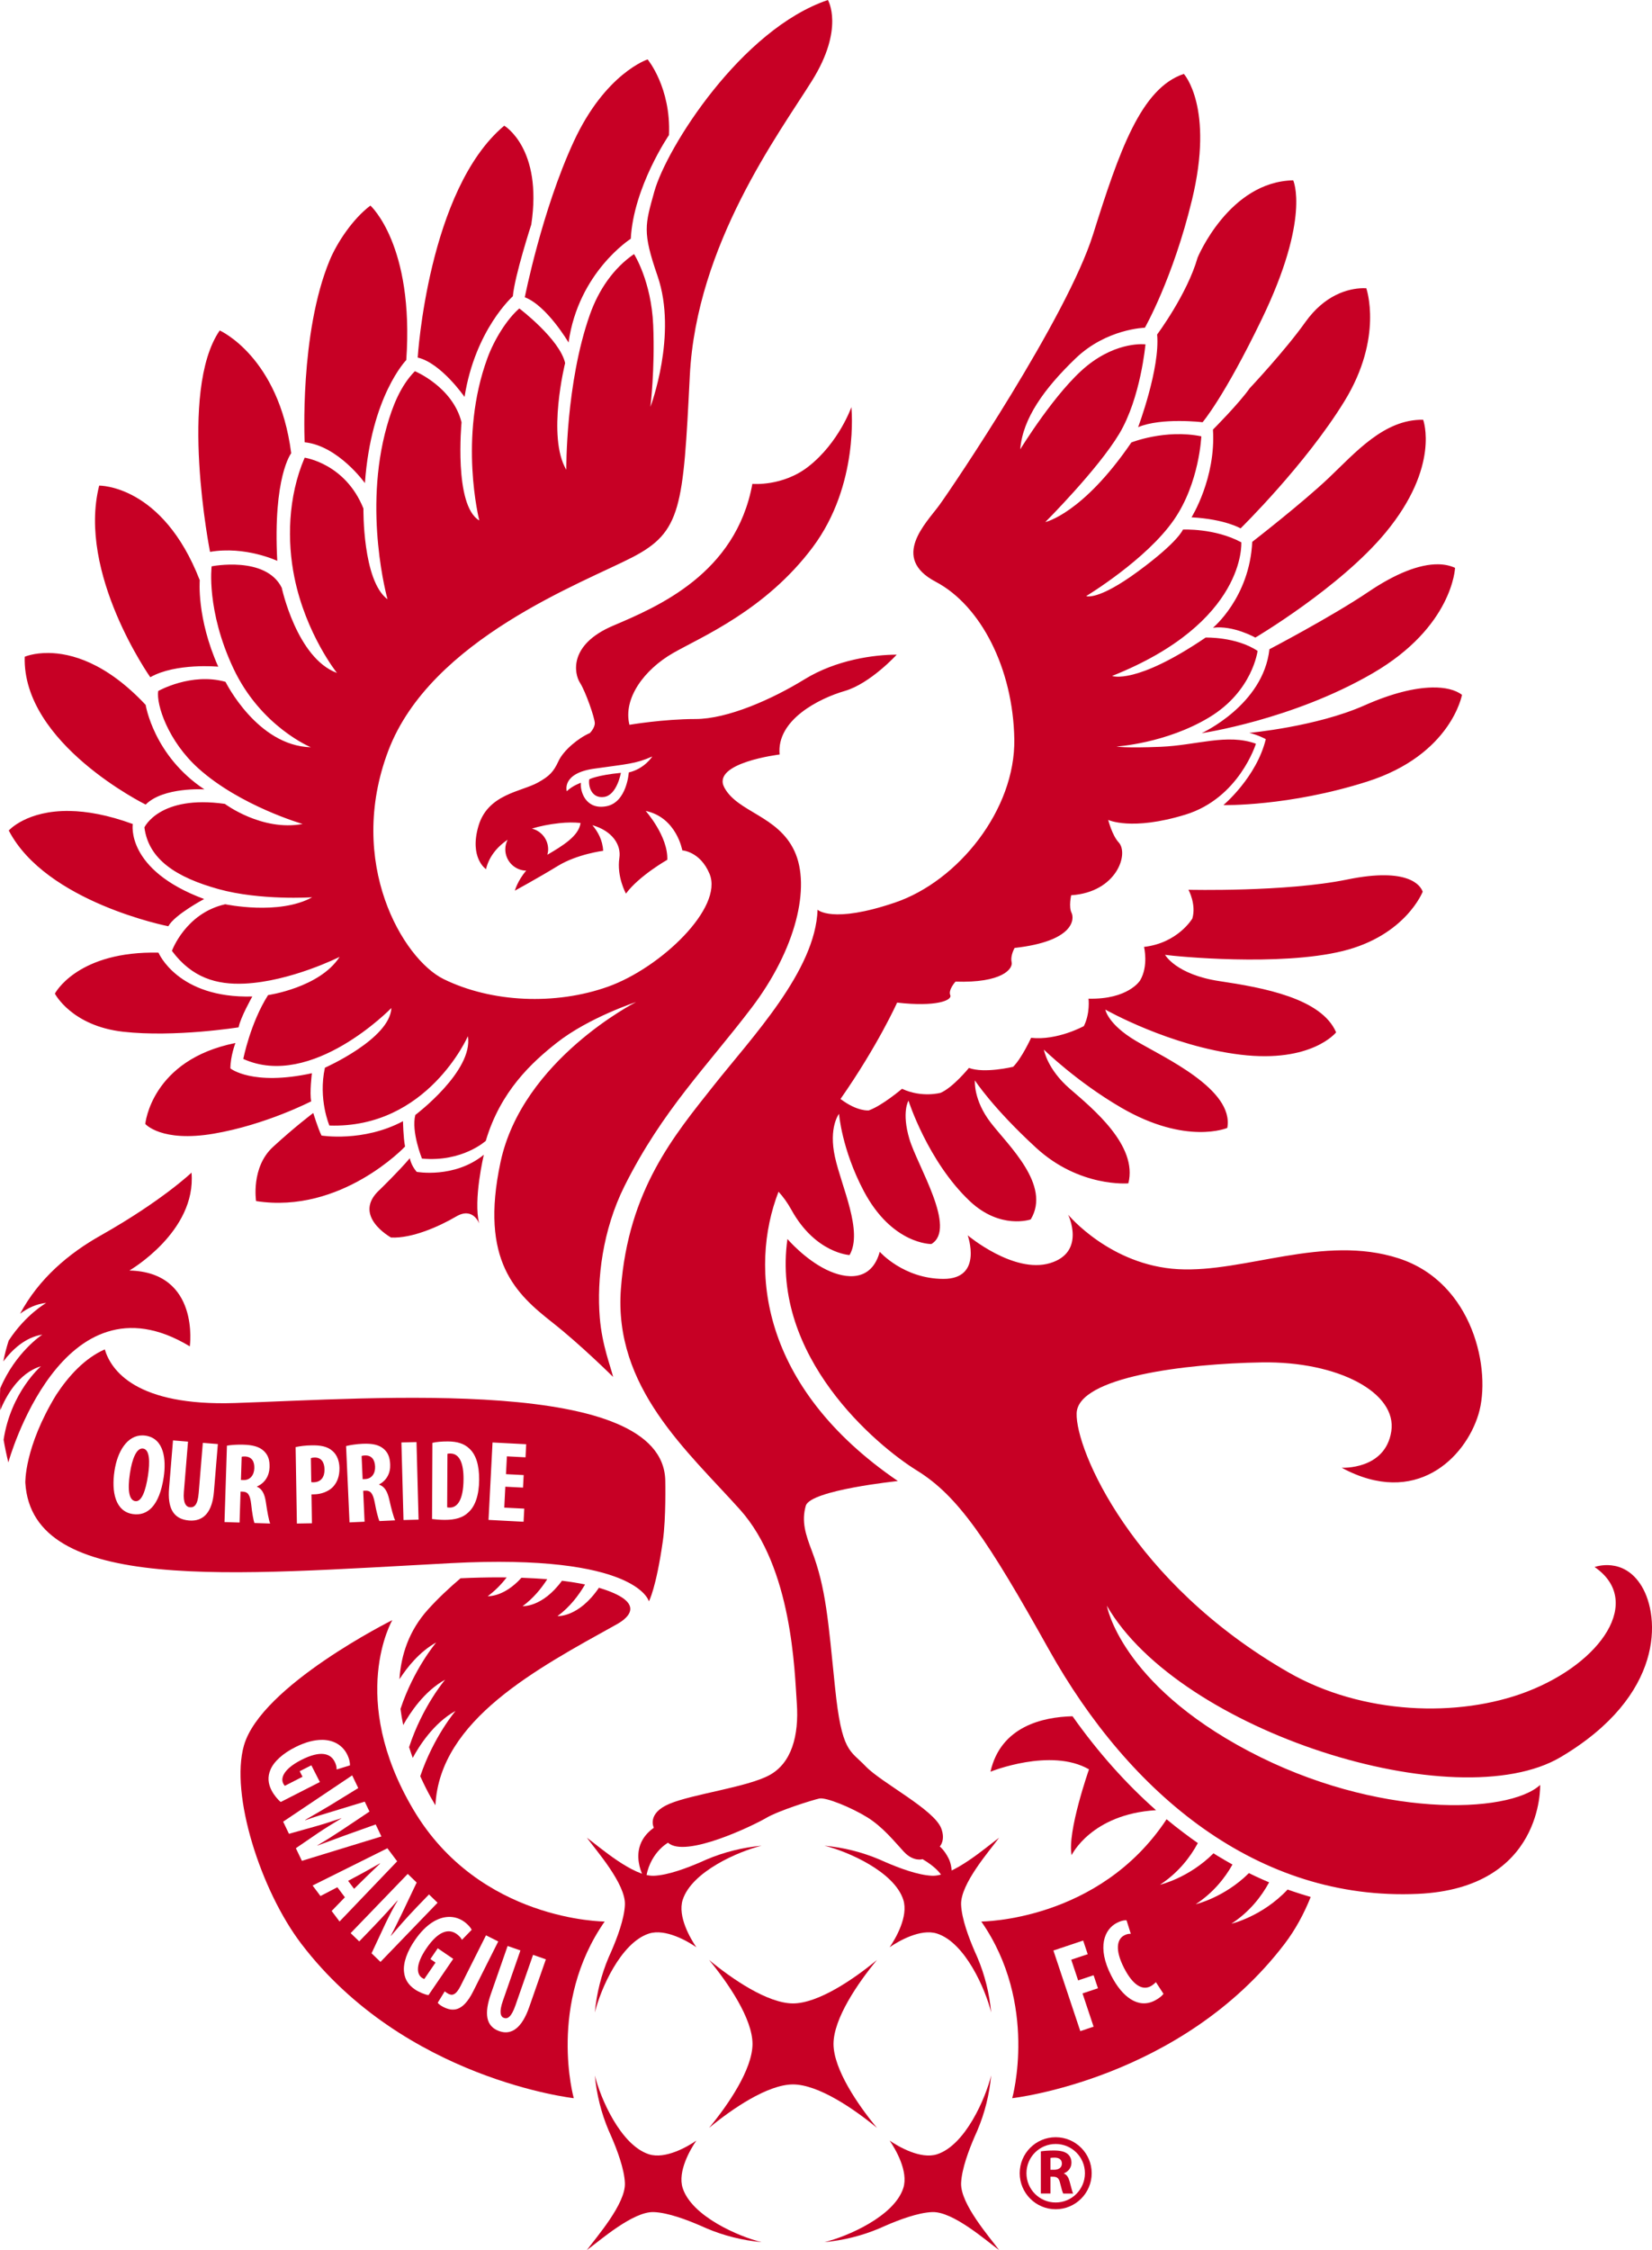 <?xml version="1.0" encoding="UTF-8"?>
<!DOCTYPE svg PUBLIC "-//W3C//DTD SVG 1.1//EN" "http://www.w3.org/Graphics/SVG/1.1/DTD/svg11.dtd">
<!-- Creator: CorelDRAW 2019 (64-Bit) -->
<svg xmlns="http://www.w3.org/2000/svg" xml:space="preserve" width="179.15mm" height="243.942mm" version="1.1" style="shape-rendering:geometricPrecision; text-rendering:geometricPrecision; image-rendering:optimizeQuality; fill-rule:evenodd; clip-rule:evenodd"
viewBox="0 0 178.986 243.717"
 xmlns:xlink="http://www.w3.org/1999/xlink"
 xmlns:xodm="http://www.corel.com/coreldraw/odm/2003">
 <defs>
  <style type="text/css">
   <![CDATA[
    .fil0 {fill:#C70025}
   ]]>
  </style>
 </defs>
 <g id="Layer_x0020_1">
  <g id="_841185584">
   <path class="fil0" d="M42.505 175.481c0,0 -14.223,7.092 -16.077,13.584 -1.509,5.286 1.812,15.691 6.219,21.477 11.196,14.69 29.518,16.721 29.518,16.721 0,0 -2.871,-10.206 3.349,-19.136 0,0 -13.554,0 -20.728,-12.12 -7.178,-12.118 -2.281,-20.526 -2.281,-20.526zm-7.621 12.969l0 0c1.334,0.005 2.252,0.648 2.709,1.542 0.26,0.511 0.336,0.949 0.325,1.222l-1.447 0.446c0.007,-0.244 -0.048,-0.53 -0.218,-0.859 -0.454,-0.889 -1.534,-1.235 -3.607,-0.178 -1.907,0.975 -2.268,1.953 -1.956,2.561 0.062,0.121 0.122,0.206 0.169,0.245l1.919 -0.98 -0.307 -0.601 1.262 -0.641 0.923 1.811 -4.238 2.162c-0.289,-0.218 -0.748,-0.764 -0.996,-1.256 -0.394,-0.77 -0.432,-1.482 -0.133,-2.204 0.363,-0.916 1.381,-1.825 2.758,-2.504 1.087,-0.54 2.037,-0.767 2.836,-0.764zm3.272 3.845l0 0 0.659 1.378 -3.037 1.866c-0.883,0.536 -1.775,1.035 -2.713,1.586l0.015 0.03c1.033,-0.383 1.977,-0.647 3.01,-0.967l3.427 -1.044 0.514 1.074 -2.952 1.974c-0.849,0.555 -1.684,1.105 -2.694,1.688l0.009 0.021c1.093,-0.409 1.99,-0.741 2.965,-1.094l3.345 -1.194 0.619 1.301 -8.614 2.64 -0.655 -1.366 2.429 -1.661c0.699,-0.471 1.57,-1.011 2.503,-1.571l-0.011 -0.019c-1.023,0.341 -1.972,0.659 -2.824,0.893l-2.844 0.798 -0.629 -1.316 7.479 -5.014zm3.817 7.898l0 0 1.057 1.412 -6.241 6.521 -0.856 -1.14 1.435 -1.483 -0.817 -1.088 -1.829 0.952 -0.855 -1.139 8.107 -4.035zm-0.819 1.638l0 0 0.019 0.026c-0.434,0.412 -1.08,1.024 -1.469,1.411l-1.34 1.317 -0.647 -0.862 1.648 -0.887c0.458,-0.245 1.267,-0.709 1.79,-1.006zm3.021 1.139l0 0 0.97 0.936 -1.581 3.321c-0.316,0.652 -0.838,1.728 -1.225,2.438l0.015 0.017c0.618,-0.709 1.619,-1.891 2.757,-3.071l1.367 -1.417 0.93 0.898 -6.183 6.41 -0.969 -0.933 1.515 -3.24c0.345,-0.712 0.876,-1.764 1.313,-2.461l-0.017 -0.017c-0.598,0.672 -1.513,1.7 -2.761,2.994l-1.384 1.437 -0.93 -0.897 6.183 -6.413zm4.41 4.658l0 0c0.074,-0.002 0.148,-0.002 0.221,0.001 0.529,0.023 1.015,0.195 1.429,0.479 0.473,0.323 0.75,0.672 0.871,0.915l-1.056 1.088c-0.111,-0.218 -0.297,-0.442 -0.604,-0.654 -0.825,-0.561 -1.936,-0.346 -3.248,1.577 -1.205,1.767 -1.054,2.799 -0.488,3.185 0.111,0.077 0.202,0.124 0.263,0.131l1.214 -1.776 -0.556 -0.382 0.796 -1.167 1.678 1.148 -2.682 3.929c-0.357,-0.053 -1.022,-0.315 -1.476,-0.625 -0.714,-0.488 -1.089,-1.097 -1.17,-1.872 -0.122,-0.979 0.338,-2.269 1.217,-3.52 1.196,-1.713 2.476,-2.416 3.59,-2.457zm4.071 1.993l0 0 1.325 0.666 -2.722 5.421c-1.153,2.289 -2.269,2.157 -3.232,1.672 -0.271,-0.136 -0.488,-0.303 -0.604,-0.45l0.764 -1.242c0.112,0.1 0.232,0.189 0.402,0.274 0.384,0.192 0.792,0.175 1.309,-0.85l2.759 -5.492zm2.342 1.156l0 0 1.387 0.483 -1.903 5.463c-0.431,1.234 -0.245,1.72 0.117,1.845 0.402,0.143 0.807,-0.097 1.25,-1.366l1.906 -5.464 1.388 0.485 -1.806 5.175c-0.754,2.157 -1.851,3.09 -3.229,2.609 -1.493,-0.522 -1.654,-1.935 -0.92,-4.043l1.81 -5.186z"/>
   <path class="fil0" d="M11.352 146.157c-2.164,0.953 -3.915,2.867 -5.27,4.932 -3.468,5.702 -3.338,9.516 -3.338,9.516 0.741,12.091 22.479,9.946 46.129,8.706 20.219,-1.061 21.432,4.14 21.432,4.14 0,0 0.782,-1.397 1.517,-6.58 0.35,-2.478 0.258,-6.512 0.258,-6.512 -0.246,-11.351 -31.583,-8.883 -46.635,-8.39 -10.694,0.35 -13.414,-3.534 -14.093,-5.812zm4.088 9.319l0 0c0.11,0.001 0.222,0.011 0.337,0.027 2.011,0.302 2.244,2.594 1.96,4.493 -0.472,3.132 -1.773,4.234 -3.352,3.997 -1.886,-0.284 -2.325,-2.393 -1.981,-4.675 0.321,-2.127 1.389,-3.862 3.036,-3.842zm3.302 0.539l0 0 1.628 0.134 -0.447 5.442c-0.101,1.233 0.242,1.634 0.664,1.669 0.472,0.038 0.836,-0.269 0.939,-1.536l0.45 -5.443 1.628 0.132 -0.426 5.159c-0.175,2.15 -1.08,3.251 -2.695,3.119 -1.753,-0.145 -2.338,-1.407 -2.164,-3.51l0.425 -5.167zm29.769 0.111l0 0c1.058,0.004 1.794,0.258 2.325,0.76 0.72,0.651 1.088,1.764 1.077,3.399 -0.007,1.691 -0.448,2.9 -1.188,3.544 -0.561,0.547 -1.398,0.803 -2.57,0.796 -0.512,-0.001 -1.024,-0.054 -1.344,-0.092l0.039 -8.253c0.413,-0.099 1.01,-0.156 1.661,-0.153zm-3.385 0.071l0 0 0.225 8.401 -1.634 0.043 -0.226 -8.402 1.634 -0.042zm8.238 0.044l0 0 3.646 0.189 -0.072 1.418 -2.018 -0.105 -0.099 1.93 1.917 0.098 -0.071 1.359 -1.917 -0.099 -0.116 2.266 2.167 0.11 -0.075 1.42 -3.796 -0.2 0.433 -8.387zm-13.766 0.134l0 0c0.764,-0.003 1.442,0.116 1.941,0.531 0.531,0.438 0.703,0.99 0.735,1.714 0.042,0.896 -0.356,1.725 -1.197,2.162l0 0.025c0.583,0.2 0.894,0.72 1.098,1.611 0.203,0.927 0.475,1.951 0.638,2.256l-1.707 0.078c-0.11,-0.233 -0.337,-1.072 -0.501,-1.987 -0.197,-1.04 -0.472,-1.329 -1.02,-1.304l-0.235 0.013 0.15 3.349 -1.632 0.073 -0.372 -8.269c0.505,-0.123 1.149,-0.214 1.77,-0.244 0.112,-0.004 0.223,-0.008 0.333,-0.008l0 0.001zm-13.691 0.099l0 0c0.157,-0.002 0.314,-0.001 0.47,0.005 0.896,0.029 1.689,0.177 2.221,0.694 0.497,0.479 0.629,1.045 0.606,1.768 -0.03,0.896 -0.491,1.694 -1.364,2.065l0 0.024c0.567,0.242 0.833,0.789 0.969,1.691 0.131,0.939 0.323,1.982 0.462,2.297l-1.707 -0.053c-0.093,-0.24 -0.253,-1.095 -0.348,-2.022 -0.117,-1.051 -0.367,-1.357 -0.916,-1.376l-0.238 -0.007 -0.106 3.352 -1.633 -0.052 0.264 -8.277c0.387,-0.062 0.848,-0.101 1.319,-0.108zm7.827 0.077l0 0c0.972,-0.017 1.735,0.108 2.291,0.61 0.506,0.428 0.741,1.121 0.754,1.832 0.015,0.911 -0.248,1.552 -0.678,2.032 -0.513,0.557 -1.356,0.82 -2.03,0.831 -0.113,0.005 -0.223,0.006 -0.325,0.009l0.052 3.128 -1.631 0.027 -0.139 -8.278c0.457,-0.104 1.081,-0.182 1.704,-0.19l0 -0.001zm-18.348 0.343l0 0 0 -0.001c0.039,-0.002 0.078,0 0.118,0.006 0.728,0.109 0.751,1.463 0.532,2.917 -0.257,1.689 -0.7,2.883 -1.379,2.78 -0.653,-0.098 -0.864,-1.113 -0.582,-3.001 0.254,-1.677 0.725,-2.665 1.31,-2.701zm33.417 0.542l0 0c0.985,0.007 1.429,1.055 1.419,2.773 -0.012,2.319 -0.7,3.089 -1.488,3.085 -0.085,-0.002 -0.21,-0.002 -0.286,-0.027l0.031 -5.795c0.098,-0.038 0.212,-0.037 0.323,-0.036zm-9.24 0.208l0 0 0 0.001c0.735,-0.008 1.044,0.491 1.076,1.199 0.034,0.737 -0.352,1.325 -1.062,1.358l-0.287 0.013 -0.112 -2.503c0.085,-0.043 0.247,-0.061 0.385,-0.068zm-12.989 0.114l0 0 0 -0.001c0.735,0.05 1.004,0.568 0.98,1.278 -0.022,0.736 -0.454,1.296 -1.164,1.275l-0.286 -0.009 0.08 -2.508c0.089,-0.034 0.252,-0.04 0.389,-0.036zm7.506 0.111l0 0c0.761,-0.012 1.068,0.554 1.08,1.289 0.015,0.786 -0.352,1.379 -1.174,1.394 -0.098,0 -0.186,0.001 -0.261,-0.021l-0.043 -2.594c0.101,-0.04 0.249,-0.066 0.399,-0.068z"/>
   <path class="fil0" d="M54.012 170.85c-1.298,0 -2.679,0.034 -4.115,0.099 -1.218,1.037 -2.413,2.151 -3.519,3.374 -2.068,2.293 -2.932,4.935 -3.099,7.563 0.838,-1.302 2.186,-2.992 3.981,-3.982 0,0 -2.431,2.855 -3.868,7.195 0.075,0.595 0.174,1.176 0.295,1.747 0.715,-1.288 2.264,-3.66 4.541,-4.913 0,0 -2.473,2.903 -3.905,7.308 0.128,0.401 0.259,0.789 0.395,1.162 0.668,-1.239 2.256,-3.777 4.638,-5.086 0,0 -2.384,2.803 -3.824,7.072 0.864,1.925 1.643,3.144 1.643,3.144 0.477,-9.251 10.965,-14.775 19.667,-19.61 1.201,-0.665 3.309,-2.372 -1.952,-3.945 -2.202,3.234 -4.485,3.068 -4.485,3.068 1.328,-0.972 2.295,-2.248 2.982,-3.427 -0.732,-0.15 -1.562,-0.287 -2.502,-0.401 -2.13,2.904 -4.259,2.749 -4.259,2.749 1.135,-0.832 2.005,-1.885 2.664,-2.914 -0.851,-0.07 -1.782,-0.125 -2.794,-0.161 -1.908,2.126 -3.653,1.997 -3.653,1.997 0.812,-0.594 1.489,-1.301 2.051,-2.032 -0.291,-0.003 -0.583,-0.007 -0.884,-0.007z"/>
   <path class="fil0" d="M20.751 127.012c0,0 -3.213,3.065 -9.847,6.807 -3.455,1.945 -6.689,4.666 -8.727,8.476 0.807,-0.6 1.757,-1.071 2.833,-1.169 0,0 -2.229,1.252 -4.069,4.081 -0.233,0.719 -0.428,1.47 -0.578,2.254 0.926,-1.229 2.352,-2.617 4.226,-2.904 0,0 -2.883,1.853 -4.565,5.821 -0.036,0.758 -0.034,1.546 0.009,2.36 0.566,-1.382 1.938,-4.018 4.404,-4.753 0,0 -3.257,2.789 -4.046,7.958 0.135,0.795 0.305,1.611 0.512,2.456 0,0 5.781,-20.974 19.663,-12.57 0,0 1.125,-8.033 -6.547,-8.215 0,0 7.279,-4.208 6.731,-10.601z"/>
   <path class="fil0" d="M126.393 197.052c-7.314,11.073 -20.075,11.075 -20.075,11.075 6.22,8.93 3.352,19.135 3.352,19.135 0,0 18.319,-2.029 29.514,-16.721 1.158,-1.519 2.094,-3.252 2.825,-5.074l-0.004 0c-0.635,-0.182 -1.266,-0.384 -1.895,-0.594 -0.118,-0.042 -0.238,-0.083 -0.354,-0.121 -0.083,-0.032 -0.169,-0.061 -0.251,-0.089 -2.741,2.924 -6.087,3.702 -6.087,3.702 1.965,-1.286 3.248,-2.937 4.086,-4.482 -0.497,-0.207 -0.988,-0.426 -1.473,-0.654 -0.093,-0.042 -0.185,-0.089 -0.276,-0.133 -0.148,-0.068 -0.294,-0.138 -0.442,-0.21 -2.671,2.652 -5.763,3.37 -5.763,3.37 1.882,-1.236 3.146,-2.809 3.983,-4.3 -0.489,-0.272 -0.979,-0.557 -1.466,-0.852 -0.056,-0.033 -0.117,-0.071 -0.175,-0.104 -0.138,-0.086 -0.278,-0.172 -0.416,-0.26 -2.678,2.682 -5.794,3.403 -5.794,3.403 1.974,-1.296 3.262,-2.961 4.099,-4.511 -0.511,-0.355 -1.019,-0.725 -1.524,-1.109 -0.031,-0.018 -0.062,-0.044 -0.091,-0.069 -0.597,-0.446 -1.183,-0.912 -1.765,-1.396 -0.001,-0.004 -0.005,-0.006 -0.009,-0.006l0.001 0.001zm-4.511 10.944l0 0c0.07,-0.005 0.131,-0.001 0.178,0.009l0.457 1.455c-0.198,-0.007 -0.412,0.011 -0.71,0.166 -0.763,0.394 -1.055,1.523 -0.013,3.551 1.006,1.955 2.026,2.396 2.855,1.971 0.224,-0.118 0.452,-0.31 0.586,-0.455l0.822 1.265c-0.14,0.211 -0.48,0.492 -0.951,0.736 -1.778,0.914 -3.51,-0.375 -4.702,-2.695 -1.585,-3.085 -0.747,-5.034 0.604,-5.726 0.356,-0.184 0.663,-0.265 0.875,-0.277l0 0.001zm-4.526 2.196l0 0 0.494 1.476 -1.786 0.595 0.747 2.241 1.675 -0.557 0.474 1.411 -1.674 0.557 1.2 3.601 -1.44 0.484 -2.914 -8.732 3.224 -1.078z"/>
   <path class="fil0" d="M116.203 185.895c-3.212,0.077 -7.779,1.086 -8.89,6.005 0,0 6.531,-2.641 10.675,-0.254 0,0 -2.385,6.782 -1.883,9.294 0,0 2.114,-4.44 9.143,-4.872 -3.248,-2.869 -6.285,-6.271 -9.044,-10.172z"/>
   <path class="fil0" d="M107.388 224.791c-0.604,2.478 -2.804,7.564 -5.867,8.548 -1.789,0.572 -4.207,-0.843 -5.131,-1.483 0.635,0.925 2.054,3.343 1.481,5.133 -0.981,3.066 -6.07,5.263 -8.548,5.867 2.042,-0.192 4.063,-0.687 5.984,-1.503 0.19,-0.085 0.397,-0.178 0.625,-0.276 1.454,-0.63 3.511,-1.415 5.057,-1.477 2.255,-0.097 5.882,3.111 7.261,4.117 -1.007,-1.38 -4.211,-5.005 -4.118,-7.26 0.065,-1.55 0.851,-3.606 1.479,-5.06 0.097,-0.225 0.188,-0.436 0.277,-0.625 0.816,-1.917 1.312,-3.94 1.5,-5.981z"/>
   <path class="fil0" d="M63.584 199.048c1.007,1.384 4.213,5.007 4.122,7.263 -0.065,1.548 -0.85,3.61 -1.479,5.061 -0.099,0.225 -0.189,0.435 -0.278,0.624 -0.815,1.918 -1.312,3.938 -1.5,5.983 0.602,-2.478 2.801,-7.563 5.864,-8.547 1.793,-0.575 4.214,0.844 5.133,1.481 -0.637,-0.924 -2.053,-3.341 -1.479,-5.135 0.981,-3.062 6.069,-5.261 8.549,-5.862 -2.043,0.189 -4.063,0.686 -5.982,1.5 -0.193,0.086 -0.401,0.179 -0.627,0.278 -1.454,0.629 -3.512,1.414 -5.06,1.478 -2.254,0.091 -5.88,-3.112 -7.261,-4.122z"/>
   <path class="fil0" d="M64.448 224.791c0.188,2.041 0.685,4.061 1.5,5.98 0.089,0.19 0.179,0.401 0.278,0.627 0.629,1.455 1.414,3.513 1.479,5.06 0.091,2.255 -3.115,5.88 -4.122,7.26 1.382,-1.006 5.007,-4.213 7.261,-4.118 1.548,0.063 3.606,0.848 5.06,1.478 0.226,0.097 0.434,0.19 0.627,0.276 1.919,0.816 3.94,1.311 5.982,1.503 -2.48,-0.605 -7.568,-2.801 -8.549,-5.867 -0.574,-1.791 0.842,-4.209 1.482,-5.134 -0.921,0.64 -3.342,2.053 -5.136,1.482 -3.062,-0.982 -5.261,-6.069 -5.864,-8.547z"/>
   <path class="fil0" d="M108.25 199.05c-1.379,1.008 -5.007,4.21 -7.261,4.12 -1.546,-0.064 -3.602,-0.848 -5.057,-1.477 -0.227,-0.098 -0.435,-0.192 -0.629,-0.278 -1.917,-0.814 -3.938,-1.311 -5.98,-1.5 2.478,0.602 7.566,2.8 8.546,5.863 0.575,1.794 -0.844,4.21 -1.48,5.134 0.924,-0.637 3.341,-2.055 5.131,-1.479 3.063,0.982 5.263,6.067 5.867,8.545 -0.188,-2.044 -0.684,-4.065 -1.5,-5.983 -0.089,-0.189 -0.18,-0.399 -0.277,-0.624 -0.628,-1.451 -1.414,-3.513 -1.479,-5.06 -0.092,-2.256 3.111,-5.879 4.118,-7.261z"/>
   <path class="fil0" d="M76.827 212.293c2.051,2.482 4.697,6.338 4.704,9.092 -0.005,2.754 -2.65,6.61 -4.706,9.094 2.48,-2.051 6.331,-4.692 9.082,-4.707l0.01 0c2.753,0.008 6.614,2.652 9.096,4.707 -2.058,-2.484 -4.7,-6.341 -4.707,-9.094 0.009,-2.757 2.65,-6.609 4.707,-9.092 -2.482,2.054 -6.342,4.701 -9.096,4.706l-0.007 0c-2.754,-0.013 -6.605,-2.653 -9.083,-4.706z"/>
   <path class="fil0" d="M89.701 0c-9.362,3.155 -17.493,15.996 -18.818,20.779 -0.986,3.571 -1.3,4.316 0.356,9.106 2.197,6.359 -0.771,14.186 -0.771,14.186 0,0 0.505,-4.072 0.303,-8.855 -0.204,-4.783 -2.076,-7.696 -2.076,-7.696 -2.248,1.535 -3.854,3.92 -4.787,6.564 -2.631,7.444 -2.553,16.799 -2.553,16.799 -2.121,-3.575 -0.126,-11.56 -0.126,-11.56 -0.593,-2.601 -4.964,-5.914 -4.964,-5.914 -1.348,1.163 -2.721,3.38 -3.452,5.372 -3.174,8.622 -0.884,17.592 -0.884,17.592 -2.786,-1.618 -1.923,-10.63 -1.923,-10.63 -0.957,-3.84 -5.053,-5.538 -5.053,-5.538 -1.583,1.599 -2.447,3.864 -3.041,5.969 -2.604,9.232 0.073,18.734 0.073,18.734 -2.72,-2.004 -2.609,-9.83 -2.609,-9.83 -1.962,-4.89 -6.368,-5.504 -6.368,-5.504 -1.833,4.269 -1.9,9.084 -1.113,12.953 1.246,6.155 4.612,10.361 4.612,10.361 -4.352,-1.61 -5.981,-9.227 -5.981,-9.227 -1.734,-3.49 -7.596,-2.32 -7.596,-2.32 0,0 -0.607,4.756 2.36,11.062 2.97,6.307 8.386,8.535 8.386,8.535 -5.812,-0.151 -9.243,-7.085 -9.243,-7.085 -3.711,-1.039 -7.293,0.994 -7.293,0.994 -0.221,1.485 1.074,5.433 4.367,8.391 4.529,4.066 11.282,6.01 11.282,6.01 -4.422,0.826 -8.426,-2.176 -8.426,-2.176 -7.079,-1.002 -8.717,2.547 -8.717,2.547 0.446,3.489 3.487,5.417 8.013,6.679 4.527,1.261 10.164,0.89 10.164,0.89 -3.611,1.989 -9.418,0.756 -9.418,0.756 -4.312,0.967 -5.777,5.048 -5.777,5.048 2.172,2.922 4.836,3.683 7.85,3.547 5.021,-0.229 10.316,-2.894 10.316,-2.894 -2.153,3.339 -7.75,4.138 -7.75,4.138 -1.93,3.043 -2.684,6.916 -2.684,6.916 7.424,3.364 16.045,-5.518 16.045,-5.518 -0.153,3.351 -7.202,6.469 -7.202,6.469 -0.743,3.413 0.485,6.261 0.485,6.261 10.612,0.349 15.006,-9.673 15.006,-9.673 0.613,3.781 -5.696,8.53 -5.696,8.53 -0.463,1.799 0.72,4.723 0.72,4.723 4.377,0.409 6.915,-1.921 6.915,-1.921 1.587,-5.371 4.996,-8.501 7.688,-10.62 3.47,-2.735 8.594,-4.412 8.594,-4.412 0,0 -12.308,6.235 -14.682,17.32 -2.305,10.766 1.727,14.323 5.645,17.411 3.06,2.41 6.548,5.871 6.548,5.871 -0.227,-1.019 -1.196,-3.402 -1.443,-6.426 -0.339,-4.141 0.304,-9.492 2.678,-14.244 4.113,-8.224 8.939,-12.958 13.765,-19.307 4.827,-6.345 6.437,-13.138 4.648,-16.982 -1.787,-3.844 -6.168,-4.201 -7.597,-6.882 -1.431,-2.68 5.99,-3.575 5.99,-3.575 -0.356,-3.755 4.288,-6.077 7.06,-6.882 2.771,-0.806 5.629,-3.932 5.629,-3.932 -2.412,0 -6.524,0.535 -10.009,2.681 -3.486,2.144 -8.313,4.291 -11.798,4.291 -3.485,0 -7.152,0.625 -7.152,0.625 -0.714,-2.859 1.61,-5.989 4.737,-7.777 3.13,-1.786 10.011,-4.646 15.106,-11.438 5.095,-6.794 4.202,-15.193 4.202,-15.193 0,0 -1.341,3.84 -4.65,6.433 -2.793,2.188 -6.076,1.879 -6.076,1.879 -1.787,9.742 -10.281,13.315 -15.107,15.37 -4.823,2.058 -4.2,5.188 -3.574,6.169 0.627,0.982 1.609,3.843 1.609,4.38 0,0.536 -0.536,1.072 -0.536,1.072 -1.252,0.538 -2.861,1.876 -3.397,3.039 -0.536,1.16 -0.976,1.625 -2.233,2.323 -1.81,1.002 -5.42,1.239 -6.437,4.699 -1.02,3.462 0.815,4.683 0.815,4.683 0.296,-1.239 1.081,-2.332 2.344,-3.189 -0.157,0.313 -0.252,0.66 -0.252,1.033 0,1.264 1.008,2.285 2.262,2.317 -0.938,1.083 -1.226,2.166 -1.226,2.166 0,0 2.565,-1.4 4.663,-2.684 2.102,-1.283 4.903,-1.632 4.903,-1.632 -0.054,-1.167 -0.593,-2.099 -1.167,-2.776 2.172,0.622 3.134,2.133 2.925,3.544 -0.307,2.034 0.711,3.866 0.711,3.866 1.425,-1.932 4.48,-3.662 4.48,-3.662 0.1,-2.546 -2.342,-5.294 -2.342,-5.294 3.358,0.713 3.968,4.276 3.968,4.276 0,0 1.935,0.101 2.953,2.543 1.525,3.664 -5.292,10.177 -10.994,12.215 -5.7,2.034 -12.62,1.728 -17.812,-0.815 -4.416,-2.165 -10.585,-12.618 -6.004,-24.73 4.581,-12.113 21.17,-18.22 26.462,-20.968 5.294,-2.747 5.497,-5.394 6.207,-19.641 0.713,-14.252 9.671,-26.261 13.235,-31.961 3.561,-5.699 1.726,-8.754 1.726,-8.754zm-19.534 6.435l0 0c0,0 2.543,3.043 2.314,8.193 0,0 -3.842,5.617 -4.139,11.233 0,0 -5.677,3.61 -6.742,11.238 0,0 -2.338,-3.987 -4.741,-4.903 0,0 1.856,-9.398 5.29,-16.837 3.433,-7.44 8.017,-8.925 8.017,-8.925zm58.098 1.571l0 0c0,0 3.314,3.61 0.877,13.66 -2.069,8.527 -5.101,13.831 -5.101,13.831 0,0 -4.149,0.095 -7.508,3.324 -3.358,3.231 -5.736,6.486 -5.995,9.847 0,0 3.877,-6.332 7.235,-9.045 3.358,-2.711 6.332,-2.324 6.332,-2.324 0,0 -0.517,5.814 -2.843,9.689 -2.323,3.874 -8.008,9.559 -8.008,9.559 0,0 4.028,-0.872 9.325,-8.623 0,0 3.656,-1.462 7.577,-0.665 0,0 -0.195,5.028 -2.954,9.026 -2.992,4.34 -9.518,8.28 -9.518,8.28 0,0 1.236,0.547 5.63,-2.684 4.391,-3.229 4.849,-4.519 4.849,-4.519 0,0 3.422,-0.183 6.326,1.378 0,0 0.6,8.66 -13.997,14.474 0,0 2.509,1.012 10.132,-4.157 0,0 3.3,-0.107 5.628,1.444 0,0 -0.531,4.358 -5.233,7.196 -4.706,2.838 -10.057,3.162 -10.057,3.162 0,0 0.92,0.188 4.809,0.028 3.893,-0.162 7.179,-1.464 10.303,-0.333 0,0 -1.812,5.902 -7.651,7.686 -5.838,1.784 -8.354,0.567 -8.354,0.567 0,0 0.416,1.661 1.134,2.436 1.136,1.214 -0.199,5.401 -5.147,5.726 0,0 -0.284,1.247 0.039,1.894 0.324,0.651 0.323,3.085 -6.164,3.813 0,0 -0.486,0.811 -0.325,1.54 0.161,0.732 -1.054,2.273 -6.082,2.108 0,0 -0.81,0.892 -0.569,1.461 0.243,0.568 -1.54,1.298 -5.757,0.811 0,0 -2.064,4.613 -6.14,10.448l0.03 0.008c1.826,1.374 3.044,1.22 3.044,1.22 1.47,-0.526 3.597,-2.34 3.597,-2.34 2.182,1.01 4.196,0.43 4.196,0.43 1.356,-0.597 3.051,-2.69 3.051,-2.69 1.677,0.629 4.793,-0.122 4.793,-0.122 0.948,-0.946 1.946,-3.14 1.946,-3.14 2.836,0.316 5.715,-1.269 5.715,-1.269 0.702,-1.392 0.506,-2.97 0.506,-2.97 4.302,0.105 5.581,-1.964 5.581,-1.964 0.944,-1.573 0.434,-3.644 0.434,-3.644 3.673,-0.418 5.234,-3.072 5.234,-3.072 0.449,-1.54 -0.42,-3.116 -0.42,-3.116 0,0 10.542,0.256 17.191,-1.109 6.647,-1.365 7.966,0.659 8.187,1.32 0,0 -1.851,4.755 -8.675,6.429 -6.82,1.671 -18.006,0.584 -19.241,0.407 0,0 1.194,2.143 5.902,2.849 4.708,0.704 11.049,1.848 12.634,5.548 0,0 -2.637,3.344 -10.345,2.42 -7.702,-0.925 -14.658,-4.886 -14.658,-4.886 0,0 0.25,1.572 3.302,3.384 3.047,1.81 10.672,5.241 9.91,9.433 0,0 -4.43,1.907 -11.485,-2.189 -4.853,-2.822 -8.385,-6.292 -8.385,-6.292 0,0 0.335,2.096 2.81,4.24 2.478,2.145 7.388,6.146 6.34,10.245 0,0 -5.289,0.477 -10.004,-3.86 -4.717,-4.336 -6.622,-7.29 -6.622,-7.29 0,0 -0.192,2.099 1.715,4.576 1.903,2.476 6.574,6.766 4.334,10.481 0,0 -3.29,1.154 -6.622,-2 -4.527,-4.29 -6.623,-10.865 -6.623,-10.865 0,0 -0.762,1.241 0.097,4.145 0.856,2.907 5.192,9.719 2.381,11.386 0,0 -4.265,0.066 -7.336,-5.764 -2.383,-4.527 -2.666,-8.338 -2.666,-8.338 0,0 -1.156,1.452 -0.438,4.689 0.715,3.241 3.057,8.033 1.579,10.606 0,0 -3.7,-0.186 -6.303,-4.901 -0.432,-0.781 -0.903,-1.425 -1.394,-1.958 -3.218,8.305 -1.987,21.155 12.932,31.337 0,0 -9.491,0.975 -9.978,2.678 -0.485,1.704 -0.021,3.101 0.649,4.865 1.541,4.055 1.783,7.621 2.515,14.762 0.728,7.136 1.621,6.811 3.325,8.595 1.703,1.784 7.419,4.668 8.191,6.732 0.485,1.3 -0.165,1.948 -0.165,1.948 0,0 0.504,0.388 0.963,1.306 0.43,0.867 0.589,2.668 -0.465,2.748 0,0 0.235,-1.136 -2.361,-2.679 0,0 -0.974,0.327 -2.028,-0.806 -1.054,-1.138 -2.274,-2.679 -3.972,-3.732 -1.705,-1.053 -4.463,-2.189 -5.192,-2.028 -0.731,0.162 -4.381,1.298 -5.759,2.107 -1.378,0.814 -8.758,4.38 -10.624,2.679 0,0 -2.109,1.133 -2.432,4.135 0,0 -2.273,-3.488 0.891,-5.758 0,0 -0.811,-1.542 1.704,-2.596 2.514,-1.054 8.353,-1.784 10.787,-3.082 2.433,-1.296 3.243,-4.297 3.001,-7.785 -0.244,-3.486 -0.488,-14.678 -6.165,-21.004 -5.677,-6.329 -13.705,-13.219 -12.893,-23.925 0.81,-10.709 5.783,-16.603 9.994,-21.925 4.213,-5.321 11.093,-12.519 11.311,-19.119 0,0 1.553,1.548 8.397,-0.776 6.847,-2.325 13.048,-10.075 12.918,-17.698 -0.126,-7.621 -3.616,-14.469 -8.526,-17.052 -4.907,-2.588 -1.034,-6.333 0.387,-8.271 1.419,-1.938 13.849,-20.361 16.666,-29.326 2.843,-9.043 5.193,-15.858 9.846,-17.407zm-73.633 5.606l0 0c0,0 4.179,2.449 2.93,10.707 0,0 -1.797,5.534 -1.998,7.77 0,0 -4.079,3.605 -5.234,10.903 0,0 -2.537,-3.673 -5.074,-4.263 0,0 1.116,-18.203 9.376,-25.116zm85.48 5.92l0 0c-6.951,0.141 -10.357,8.369 -10.357,8.369 -1.133,3.972 -4.386,8.329 -4.386,8.329 0.339,3.656 -2.059,10.037 -2.059,10.037 2.528,-1.066 6.982,-0.533 6.982,-0.533 0,0 2.301,-2.654 6.415,-11.165 5.31,-10.984 3.405,-15.036 3.405,-15.036zm-99.981 2.735l0 0c0,0 4.751,4.246 3.887,16.73 0,0 -3.809,3.889 -4.481,13.33 0,0 -2.879,-4.042 -6.529,-4.424 0,0 -0.568,-11.798 2.705,-19.695 0.794,-1.914 2.5,-4.5 4.418,-5.941zm107.569 8.947l0 0c-1.709,0.022 -4.211,0.777 -6.279,3.683 -2.203,3.099 -6.02,7.151 -6.02,7.151 -1.191,1.692 -3.983,4.483 -3.983,4.483 0.335,5.25 -2.323,9.502 -2.323,9.502 3.653,0.201 5.316,1.198 5.316,1.198 0,0 7.035,-6.897 11.266,-13.797 4.228,-6.902 2.353,-12.215 2.353,-12.215 -0.106,-0.003 -0.217,-0.007 -0.331,-0.003l0 -0.002zm-123.894 4.58l0 0c0,0 6.399,2.83 7.745,13.296 0,0 -1.991,2.534 -1.511,11.658 0,0 -3.463,-1.633 -7.284,-0.973 0,0 -3.46,-17.45 1.05,-23.981zm130.385 9.671l0 0c-4.23,-0.071 -7.344,3.564 -10.24,6.311 -2.894,2.744 -8.277,6.915 -8.277,6.915 -0.289,6.035 -4.255,9.304 -4.255,9.304 2.209,-0.289 4.589,1.065 4.589,1.065 0,0 9.213,-5.446 14.116,-11.377 5.951,-7.198 4.068,-12.218 4.068,-12.218zm-143.444 7.134l0 0c0,0 6.865,-0.127 10.897,10.245 0,0 -0.358,4.077 2.002,9.366 0,0 -4.576,-0.432 -7.363,1.141 0,0 -7.938,-11.245 -5.537,-20.752zm145.079 8.522l0 0c-2.022,-0.03 -4.622,0.992 -7.58,2.994 -3.948,2.667 -10.71,6.206 -10.71,6.206 -0.665,6.049 -7.346,9.092 -7.346,9.092 0,0 9.818,-1.432 18.52,-6.481 8.704,-5.045 8.938,-11.428 8.938,-11.428 -0.538,-0.247 -1.148,-0.374 -1.822,-0.384zm-150.56 9.605l0 0c2.379,0.025 6.187,0.997 10.516,5.624 0,0 0.859,5.504 6.364,9.151 0,0 -4.434,-0.286 -6.364,1.645 0,0 -13.389,-6.603 -13.103,-16.012 0,0 0.959,-0.425 2.587,-0.408zm149.856 3.739l0 0c-1.877,0.043 -4.334,0.625 -7.273,1.931 -5.22,2.322 -12.498,2.983 -12.498,2.983 1.02,0.242 1.793,0.682 1.793,0.682 -1.02,4.152 -4.594,7.141 -4.594,7.141 0,0 7.064,0.165 15.58,-2.547 9.112,-2.902 10.271,-9.4 10.271,-9.4 -0.711,-0.533 -1.819,-0.825 -3.279,-0.792zm-84.451 7.471l0 0c0,0 -0.814,1.322 -2.545,1.73 0,0 -0.204,3.256 -2.442,3.663 -2.239,0.408 -2.849,-1.628 -2.746,-2.545 0,0 -0.917,0.307 -1.529,0.918 0,0 -0.61,-1.933 2.951,-2.443 3.564,-0.509 4.479,-0.509 6.311,-1.322zm-63.105 5.903l0 0c1.835,0.033 4.091,0.414 6.82,1.413 0,0 -0.815,4.953 7.731,8.124 0,0 -3.207,1.701 -3.88,2.95 0,0 -13.25,-2.593 -17.287,-10.371 0,0 1.929,-2.199 6.616,-2.116zm54.244 1.248l0 0c0.384,-0.002 0.747,0.015 1.088,0.052 -0.171,1.409 -1.972,2.491 -3.592,3.441 0.048,-0.19 0.084,-0.383 0.084,-0.588 0,-1.086 -0.752,-1.991 -1.76,-2.245 0.877,-0.266 1.864,-0.469 2.966,-0.587 0.426,-0.046 0.83,-0.07 1.213,-0.073zm-45.448 14.093l0 0c0.263,-0.004 0.533,-0.002 0.808,0.004 0,0 2.078,4.974 10.167,4.75 0,0 -1.293,2.282 -1.484,3.339 0,0 -6.917,1.109 -12.514,0.479 -5.595,-0.631 -7.393,-4.129 -7.393,-4.129 0,0 2.244,-4.346 10.417,-4.443zm9.145 9.791l0 0c0,0 -0.545,1.419 -0.545,2.754 0,0 2.376,1.929 8.831,0.52 0,0 -0.267,2.141 -0.074,3.042 0,0 -4.919,2.548 -10.583,3.509 -5.667,0.96 -7.395,-1.057 -7.395,-1.057 0,0 0.646,-6.943 9.766,-8.767zm8.434 7.579l0 0c0,0 0.508,1.679 0.893,2.446 0,0 4.525,0.744 8.829,-1.556 0,0 0.031,1.785 0.223,2.746 0,0 -6.921,7.348 -16.141,5.907 0,0 -0.576,-3.649 1.824,-5.858 2.401,-2.209 4.373,-3.685 4.373,-3.685zm18.481 4.527l0 0c0,0 -1.163,4.856 -0.507,7.447 0,0 -0.652,-1.844 -2.496,-0.757 -1.843,1.081 -4.773,2.384 -7.05,2.275 0,0 -4.34,-2.385 -1.196,-5.206 0,0 2.039,-1.98 3.232,-3.39 0,0 0.093,0.726 0.742,1.483 0,0 4.081,0.744 7.275,-1.853zm63.309 6.495l0 0c0,0 4.557,5.498 11.932,5.899 7.213,0.394 15.735,-3.801 23.863,-1.179 8.129,2.623 10.097,12.194 8.653,16.913 -1.441,4.725 -6.817,10.098 -14.816,5.771 0,0 4.719,0.264 5.376,-3.933 0.657,-4.197 -5.766,-7.608 -14.03,-7.477 -8.261,0.135 -19.93,1.576 -20.061,5.508 -0.134,3.936 6.028,18.361 22.946,28.063 8.04,4.613 18.453,4.933 25.833,2.099 8.138,-3.131 12.638,-9.864 7.341,-13.506 0,0 3.148,-1.181 5.111,2.098 1.972,3.28 2.497,11.8 -8.782,18.487 -11.278,6.69 -41.306,-2.753 -49.173,-16.391 0,0 1.439,8.392 15.341,15.737 13.9,7.344 28.192,6.817 31.603,3.672 0,0 0.41,11.178 -13.243,11.799 -17.31,0.787 -31.21,-10.751 -39.995,-26.486 -6.606,-11.828 -9.812,-16.603 -14.269,-19.358 -4.46,-2.754 -15.846,-12.364 -14.045,-25.088 0,0 1.844,2.167 4.216,3.324 2.199,1.068 4.902,1.278 5.784,-1.938 0,0 2.58,2.935 6.911,2.935 4.321,0 2.618,-4.718 2.618,-4.718 0,0 4.984,4.192 8.916,3.012 3.935,-1.179 1.971,-5.243 1.971,-5.243z"/>
   <path class="fil0" d="M63.845 84.407c0,0 0.842,-0.447 3.426,-0.697 0,0 -0.423,2.412 -1.814,2.608 -1.39,0.2 -1.737,-1.193 -1.612,-1.911z"/>
   <g>
    <path class="fil0" d="M114.219 235.015l-0.409 0 0 -1.277c0.071,-0.015 0.217,-0.036 0.471,-0.036 0.477,0.007 0.768,0.222 0.768,0.645 0,0.405 -0.309,0.668 -0.83,0.668zm1.05 0.405l0 0 0 -0.019c0.399,-0.144 0.817,-0.549 0.817,-1.142 0,-0.424 -0.154,-0.748 -0.425,-0.966 -0.329,-0.261 -0.812,-0.365 -1.498,-0.365 -0.556,0 -1.057,0.04 -1.393,0.095l0 4.566 1.04 0 0 -1.819 0.311 0c0.427,0.009 0.625,0.165 0.75,0.742 0.136,0.57 0.245,0.939 0.325,1.078l1.066 0c-0.086,-0.178 -0.231,-0.78 -0.374,-1.303 -0.118,-0.428 -0.295,-0.737 -0.618,-0.866l0 -0.001zm-0.891 3.141l0 0c1.75,0 3.169,-1.421 3.169,-3.171 0,-1.751 -1.419,-3.167 -3.169,-3.167 -1.751,0 -3.167,1.415 -3.167,3.167 0,1.75 1.415,3.171 3.167,3.171zm0 -7.07l0 0c-2.153,0 -3.898,1.746 -3.898,3.899 0,2.153 1.745,3.902 3.898,3.902 2.152,0 3.901,-1.749 3.901,-3.902 0,-2.153 -1.749,-3.899 -3.901,-3.899z"/>
   </g>
  </g>
 </g>
</svg>
